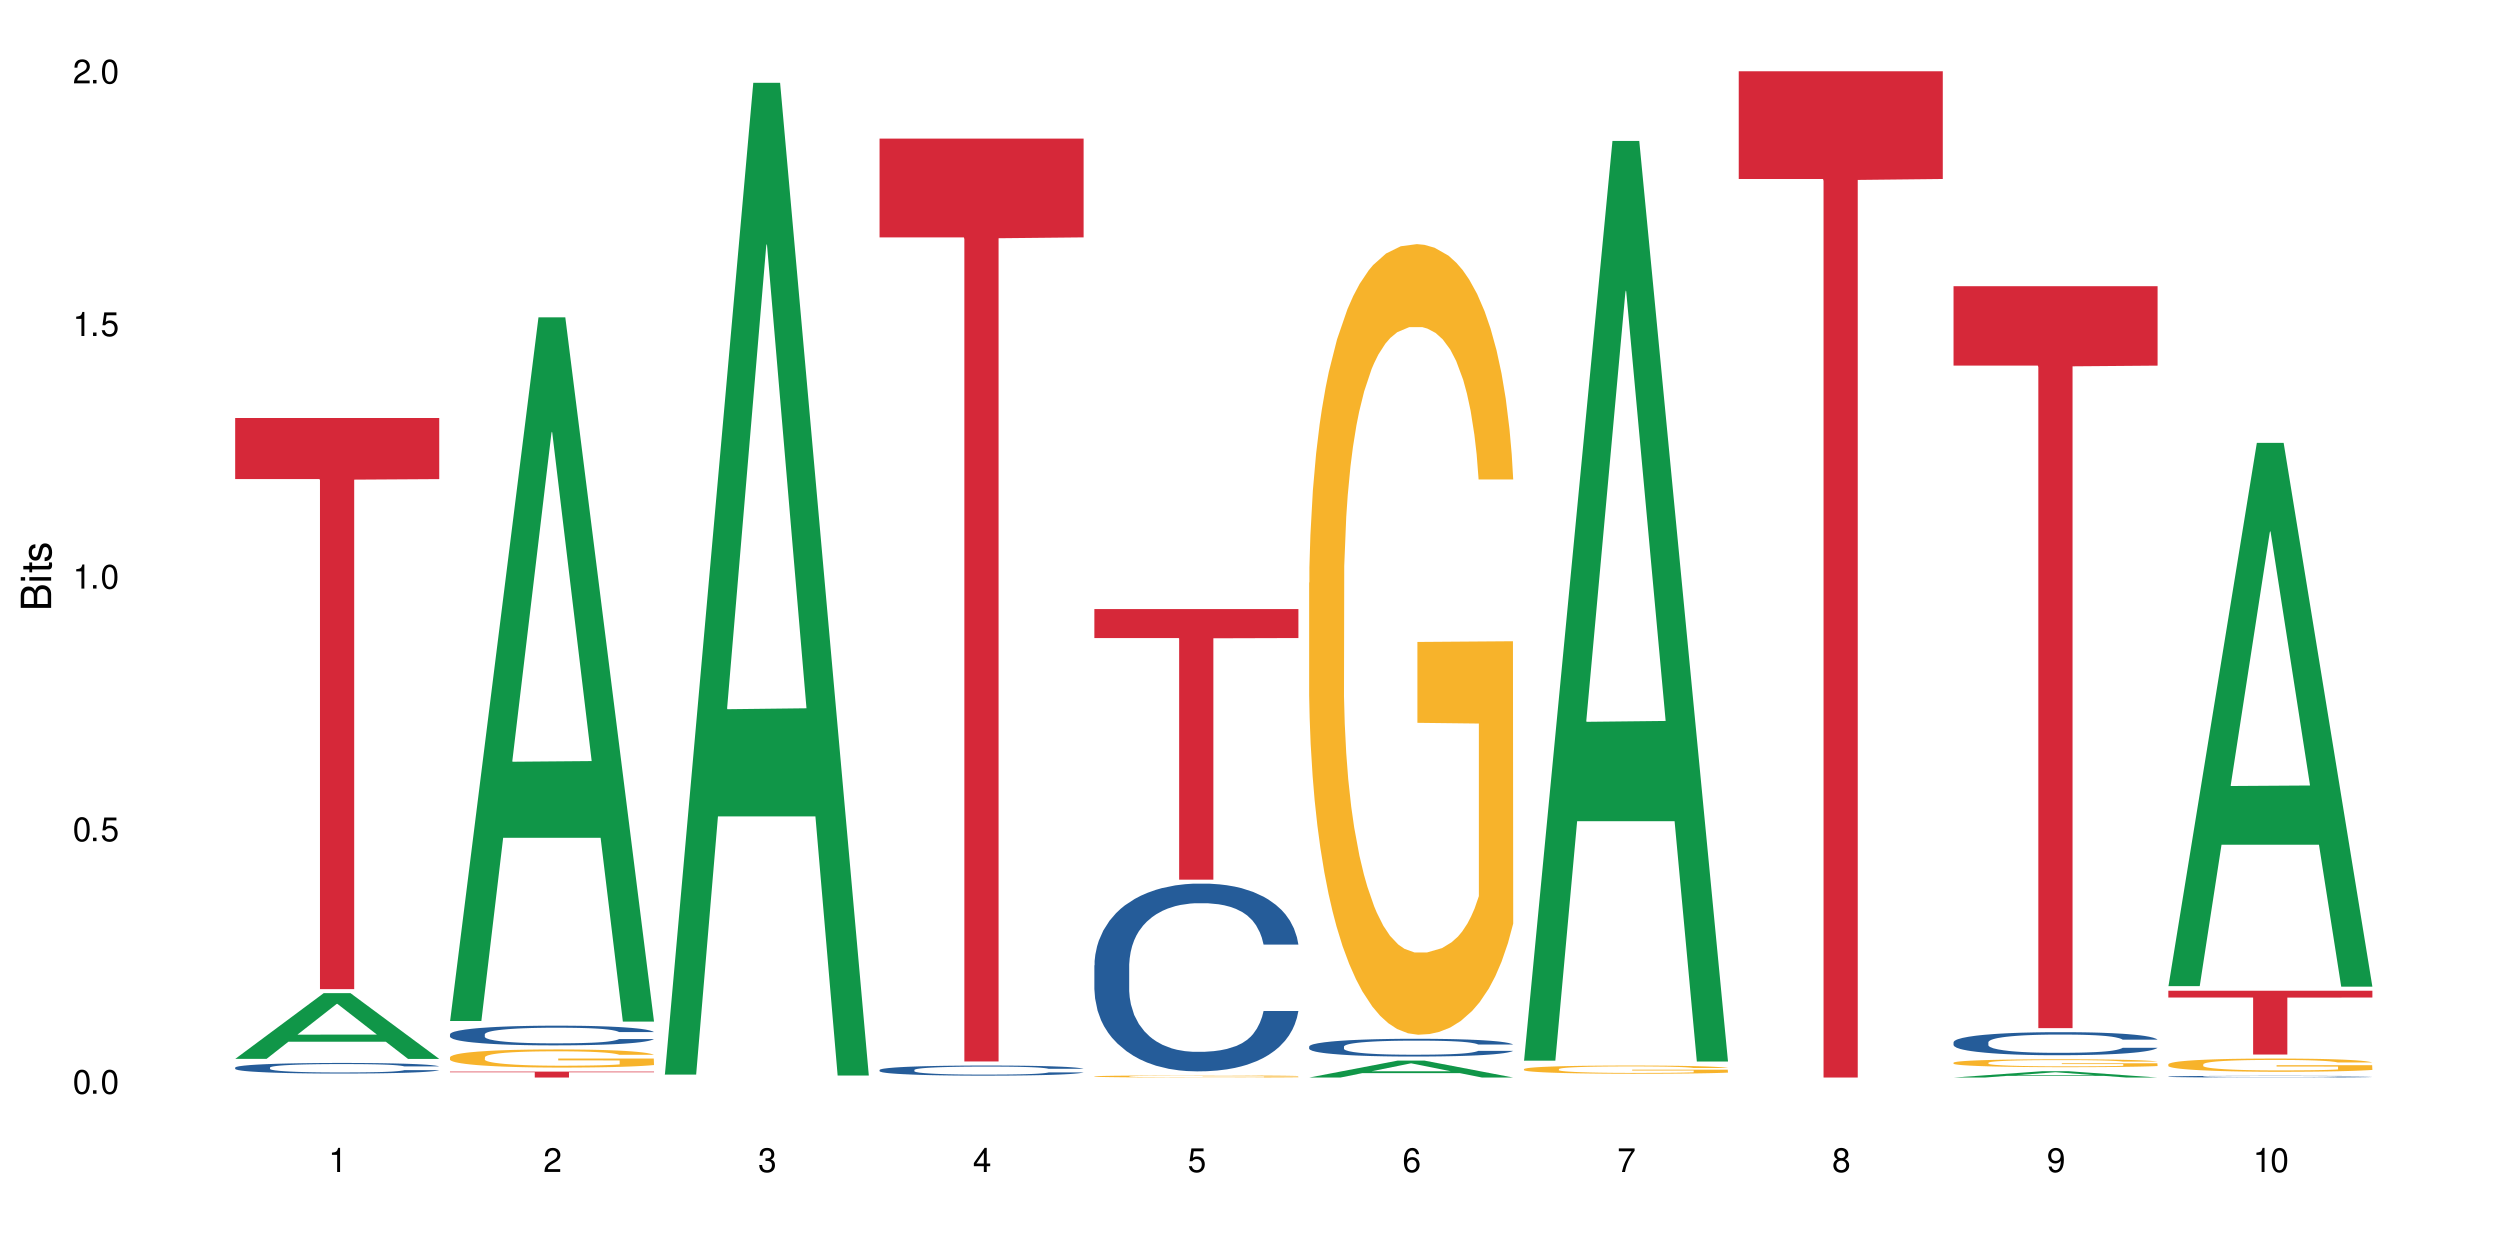<?xml version="1.0" encoding="UTF-8"?>
<svg xmlns="http://www.w3.org/2000/svg" xmlns:xlink="http://www.w3.org/1999/xlink" width="720" height="360" viewBox="0 0 720 360">
<defs>
<g>
<g id="glyph-0-0">
</g>
<g id="glyph-0-1">
<path d="M 2.641 -6.938 C 2 -6.938 1.422 -6.656 1.078 -6.172 C 0.641 -5.562 0.406 -4.641 0.406 -3.359 C 0.406 -1.016 1.188 0.219 2.641 0.219 C 4.078 0.219 4.859 -1.016 4.859 -3.297 C 4.859 -4.641 4.656 -5.547 4.203 -6.172 C 3.844 -6.656 3.281 -6.938 2.641 -6.938 Z M 2.641 -6.188 C 3.547 -6.188 4 -5.25 4 -3.375 C 4 -1.406 3.562 -0.484 2.625 -0.484 C 1.734 -0.484 1.281 -1.438 1.281 -3.344 C 1.281 -5.25 1.734 -6.188 2.641 -6.188 Z M 2.641 -6.188 "/>
</g>
<g id="glyph-0-2">
<path d="M 1.828 -1 L 0.828 -1 L 0.828 0 L 1.828 0 Z M 1.828 -1 "/>
</g>
<g id="glyph-0-3">
<path d="M 4.562 -6.797 L 1.062 -6.797 L 0.547 -3.094 L 1.328 -3.094 C 1.719 -3.562 2.047 -3.734 2.578 -3.734 C 3.484 -3.734 4.062 -3.109 4.062 -2.094 C 4.062 -1.125 3.484 -0.531 2.578 -0.531 C 1.828 -0.531 1.375 -0.906 1.188 -1.672 L 0.328 -1.672 C 0.453 -1.109 0.547 -0.844 0.75 -0.594 C 1.125 -0.078 1.828 0.219 2.594 0.219 C 3.969 0.219 4.922 -0.781 4.922 -2.219 C 4.922 -3.562 4.031 -4.484 2.719 -4.484 C 2.25 -4.484 1.859 -4.359 1.469 -4.062 L 1.734 -5.969 L 4.562 -5.969 Z M 4.562 -6.797 "/>
</g>
<g id="glyph-0-4">
<path d="M 2.484 -4.938 L 2.484 0 L 3.328 0 L 3.328 -6.938 L 2.766 -6.938 C 2.469 -5.875 2.281 -5.734 0.984 -5.562 L 0.984 -4.938 Z M 2.484 -4.938 "/>
</g>
<g id="glyph-0-5">
<path d="M 4.859 -0.828 L 1.281 -0.828 C 1.359 -1.406 1.672 -1.781 2.5 -2.281 L 3.469 -2.828 C 4.406 -3.344 4.906 -4.062 4.906 -4.906 C 4.906 -5.484 4.672 -6.031 4.266 -6.406 C 3.859 -6.766 3.375 -6.938 2.719 -6.938 C 1.859 -6.938 1.219 -6.625 0.844 -6.031 C 0.609 -5.672 0.5 -5.234 0.484 -4.531 L 1.328 -4.531 C 1.359 -5.016 1.406 -5.281 1.531 -5.516 C 1.75 -5.938 2.188 -6.203 2.703 -6.203 C 3.469 -6.203 4.031 -5.641 4.031 -4.891 C 4.031 -4.344 3.719 -3.859 3.125 -3.516 L 2.234 -3 C 0.812 -2.172 0.406 -1.531 0.328 -0.016 L 4.859 -0.016 Z M 4.859 -0.828 "/>
</g>
<g id="glyph-0-6">
<path d="M 2.125 -3.188 L 2.578 -3.188 C 3.5 -3.188 3.984 -2.766 3.984 -1.922 C 3.984 -1.062 3.469 -0.531 2.594 -0.531 C 1.656 -0.531 1.203 -1 1.156 -2.016 L 0.312 -2.016 C 0.344 -1.453 0.438 -1.094 0.609 -0.781 C 0.953 -0.109 1.625 0.219 2.547 0.219 C 3.953 0.219 4.859 -0.625 4.859 -1.938 C 4.859 -2.828 4.516 -3.297 3.703 -3.594 C 4.344 -3.844 4.656 -4.328 4.656 -5.031 C 4.656 -6.219 3.875 -6.938 2.578 -6.938 C 1.203 -6.938 0.484 -6.172 0.453 -4.703 L 1.297 -4.703 C 1.312 -5.125 1.344 -5.359 1.453 -5.578 C 1.641 -5.969 2.062 -6.203 2.594 -6.203 C 3.344 -6.203 3.797 -5.75 3.797 -5 C 3.797 -4.516 3.609 -4.219 3.25 -4.047 C 3.016 -3.953 2.703 -3.922 2.125 -3.906 Z M 2.125 -3.188 "/>
</g>
<g id="glyph-0-7">
<path d="M 3.141 -1.672 L 3.141 0 L 3.984 0 L 3.984 -1.672 L 4.984 -1.672 L 4.984 -2.438 L 3.984 -2.438 L 3.984 -6.938 L 3.359 -6.938 L 0.266 -2.578 L 0.266 -1.672 Z M 3.141 -2.438 L 1 -2.438 L 3.141 -5.5 Z M 3.141 -2.438 "/>
</g>
<g id="glyph-0-8">
<path d="M 4.781 -5.125 C 4.609 -6.266 3.891 -6.938 2.844 -6.938 C 2.094 -6.938 1.422 -6.578 1.031 -5.953 C 0.594 -5.266 0.406 -4.422 0.406 -3.172 C 0.406 -2 0.578 -1.25 0.984 -0.641 C 1.359 -0.078 1.953 0.219 2.703 0.219 C 3.984 0.219 4.922 -0.75 4.922 -2.094 C 4.922 -3.375 4.062 -4.281 2.844 -4.281 C 2.172 -4.281 1.641 -4.031 1.281 -3.516 C 1.281 -5.234 1.828 -6.188 2.797 -6.188 C 3.391 -6.188 3.797 -5.797 3.938 -5.125 Z M 2.734 -3.531 C 3.547 -3.531 4.062 -2.953 4.062 -2.031 C 4.062 -1.156 3.484 -0.531 2.703 -0.531 C 1.922 -0.531 1.328 -1.188 1.328 -2.078 C 1.328 -2.938 1.906 -3.531 2.734 -3.531 Z M 2.734 -3.531 "/>
</g>
<g id="glyph-0-9">
<path d="M 4.984 -6.797 L 0.438 -6.797 L 0.438 -5.969 L 4.109 -5.969 C 2.5 -3.656 1.828 -2.234 1.328 0 L 2.219 0 C 2.594 -2.172 3.453 -4.047 4.984 -6.094 Z M 4.984 -6.797 "/>
</g>
<g id="glyph-0-10">
<path d="M 3.75 -3.656 C 4.469 -4.094 4.688 -4.438 4.688 -5.078 C 4.688 -6.172 3.844 -6.938 2.641 -6.938 C 1.438 -6.938 0.594 -6.172 0.594 -5.094 C 0.594 -4.438 0.812 -4.094 1.516 -3.656 C 0.734 -3.266 0.359 -2.703 0.359 -1.922 C 0.359 -0.656 1.281 0.219 2.641 0.219 C 3.984 0.219 4.922 -0.656 4.922 -1.922 C 4.922 -2.703 4.531 -3.266 3.75 -3.656 Z M 2.641 -6.188 C 3.359 -6.188 3.812 -5.75 3.812 -5.062 C 3.812 -4.406 3.344 -3.984 2.641 -3.984 C 1.922 -3.984 1.453 -4.406 1.453 -5.078 C 1.453 -5.75 1.922 -6.188 2.641 -6.188 Z M 2.641 -3.266 C 3.484 -3.266 4.062 -2.719 4.062 -1.906 C 4.062 -1.078 3.484 -0.531 2.625 -0.531 C 1.797 -0.531 1.219 -1.094 1.219 -1.906 C 1.219 -2.719 1.781 -3.266 2.641 -3.266 Z M 2.641 -3.266 "/>
</g>
<g id="glyph-0-11">
<path d="M 0.516 -1.578 C 0.672 -0.453 1.406 0.219 2.438 0.219 C 3.188 0.219 3.859 -0.141 4.266 -0.766 C 4.688 -1.453 4.891 -2.297 4.891 -3.547 C 4.891 -4.719 4.703 -5.453 4.312 -6.078 C 3.938 -6.641 3.344 -6.938 2.594 -6.938 C 1.297 -6.938 0.359 -5.969 0.359 -4.625 C 0.359 -3.344 1.234 -2.453 2.453 -2.453 C 3.094 -2.453 3.578 -2.672 4.016 -3.203 C 4 -1.484 3.469 -0.531 2.5 -0.531 C 1.906 -0.531 1.484 -0.906 1.359 -1.578 Z M 2.578 -6.203 C 3.375 -6.203 3.969 -5.531 3.969 -4.641 C 3.969 -3.797 3.391 -3.188 2.547 -3.188 C 1.734 -3.188 1.234 -3.766 1.234 -4.688 C 1.234 -5.562 1.797 -6.203 2.578 -6.203 Z M 2.578 -6.203 "/>
</g>
<g id="glyph-1-0">
</g>
<g id="glyph-1-1">
<path d="M 0 -0.953 L 0 -4.891 C 0 -5.719 -0.234 -6.344 -0.734 -6.797 C -1.188 -7.234 -1.812 -7.469 -2.5 -7.469 C -3.547 -7.469 -4.188 -7 -4.625 -5.875 C -4.984 -6.688 -5.625 -7.094 -6.531 -7.094 C -7.172 -7.094 -7.734 -6.859 -8.141 -6.391 C -8.562 -5.922 -8.75 -5.344 -8.75 -4.5 L -8.75 -0.953 Z M -4.984 -2.062 L -7.766 -2.062 L -7.766 -4.219 C -7.766 -4.844 -7.688 -5.203 -7.453 -5.5 C -7.219 -5.812 -6.859 -5.969 -6.375 -5.969 C -5.891 -5.969 -5.531 -5.812 -5.297 -5.5 C -5.062 -5.203 -4.984 -4.844 -4.984 -4.219 Z M -0.984 -2.062 L -4 -2.062 L -4 -4.781 C -4 -5.766 -3.438 -6.359 -2.484 -6.359 C -1.547 -6.359 -0.984 -5.766 -0.984 -4.781 Z M -0.984 -2.062 "/>
</g>
<g id="glyph-1-2">
<path d="M -6.281 -1.797 L -6.281 -0.797 L 0 -0.797 L 0 -1.797 Z M -8.75 -1.797 L -8.75 -0.797 L -7.484 -0.797 L -7.484 -1.797 Z M -8.75 -1.797 "/>
</g>
<g id="glyph-1-3">
<path d="M -6.281 -3.047 L -6.281 -2.016 L -8.016 -2.016 L -8.016 -1.016 L -6.281 -1.016 L -6.281 -0.172 L -5.469 -0.172 L -5.469 -1.016 L -0.719 -1.016 C -0.078 -1.016 0.281 -1.453 0.281 -2.234 C 0.281 -2.5 0.25 -2.719 0.188 -3.047 L -0.641 -3.047 C -0.609 -2.906 -0.594 -2.766 -0.594 -2.562 C -0.594 -2.141 -0.719 -2.016 -1.156 -2.016 L -5.469 -2.016 L -5.469 -3.047 Z M -6.281 -3.047 "/>
</g>
<g id="glyph-1-4">
<path d="M -4.531 -5.25 C -5.766 -5.25 -6.469 -4.422 -6.469 -2.969 C -6.469 -1.516 -5.719 -0.562 -4.547 -0.562 C -3.562 -0.562 -3.094 -1.062 -2.734 -2.562 L -2.516 -3.484 C -2.344 -4.188 -2.094 -4.469 -1.641 -4.469 C -1.047 -4.469 -0.641 -3.875 -0.641 -3 C -0.641 -2.453 -0.797 -2 -1.062 -1.75 C -1.25 -1.594 -1.422 -1.531 -1.875 -1.469 L -1.875 -0.406 C -0.422 -0.453 0.281 -1.266 0.281 -2.922 C 0.281 -4.5 -0.5 -5.516 -1.719 -5.516 C -2.656 -5.516 -3.172 -4.984 -3.469 -3.734 L -3.703 -2.766 C -3.891 -1.953 -4.156 -1.609 -4.594 -1.609 C -5.188 -1.609 -5.547 -2.125 -5.547 -2.938 C -5.547 -3.75 -5.203 -4.172 -4.531 -4.203 Z M -4.531 -5.25 "/>
</g>
</g>
</defs>
<rect x="-72" y="-36" width="864" height="432" fill="rgb(100%, 100%, 100%)" fill-opacity="1"/>
<path fill-rule="nonzero" fill="rgb(6.275%, 58.824%, 28.235%)" fill-opacity="1" d="M 67.73 304.953 L 67.793 304.934 L 93.223 286.027 L 100.945 286.027 L 126.5 304.969 L 117.52 304.969 L 111.117 300.023 L 83.051 300.023 L 76.773 304.953 L 67.73 304.953 L 85.75 297.98 L 108.543 297.961 L 97.176 289.121 L 97.051 289.102 L 96.926 289.156 L 85.688 297.961 L 85.75 297.98 Z M 67.73 304.953 "/>
<path fill-rule="nonzero" fill="rgb(14.51%, 36.078%, 60%)" fill-opacity="1" d="M 67.73 307.461 L 67.801 307.457 L 67.801 307.391 L 68.02 307.285 L 68.52 307.152 L 69.02 307.059 L 70.312 306.895 L 72.102 306.734 L 73.965 306.613 L 75.328 306.543 L 76.547 306.484 L 79.34 306.383 L 81.133 306.328 L 83.066 306.281 L 85.434 306.234 L 87.152 306.207 L 91.023 306.16 L 93.891 306.141 L 96.113 306.133 L 100.914 306.133 L 103.781 306.145 L 105.859 306.16 L 108.152 306.18 L 110.086 306.207 L 113.457 306.27 L 116.465 306.348 L 117.828 306.391 L 119.977 306.477 L 121.625 306.562 L 122.773 306.633 L 124.062 306.734 L 125.207 306.863 L 126.07 307.004 L 126.5 307.125 L 116.465 307.125 L 115.965 307.012 L 115.391 306.926 L 114.316 306.812 L 113.238 306.73 L 111.734 306.648 L 110.375 306.598 L 108.512 306.543 L 106.863 306.512 L 105.141 306.484 L 103.492 306.469 L 100.34 306.453 L 96.684 306.453 L 95.324 306.457 L 92.527 306.48 L 91.023 306.5 L 88.871 306.539 L 87.367 306.574 L 85.578 306.629 L 84.359 306.676 L 82.852 306.75 L 81.777 306.812 L 80.559 306.906 L 79.844 306.977 L 79.199 307.055 L 78.625 307.145 L 78.195 307.242 L 77.906 307.348 L 77.766 307.445 L 77.766 307.879 L 77.906 307.98 L 78.266 308.098 L 79.199 308.266 L 80.559 308.414 L 82.137 308.531 L 83.641 308.613 L 84.5 308.652 L 85.648 308.699 L 87.441 308.754 L 90.02 308.809 L 91.523 308.832 L 93.816 308.855 L 96.184 308.867 L 99.336 308.867 L 102.133 308.855 L 103.996 308.84 L 105.93 308.816 L 108.582 308.77 L 110.23 308.727 L 111.664 308.672 L 112.738 308.621 L 113.457 308.574 L 114.531 308.488 L 115.391 308.395 L 116.035 308.297 L 116.465 308.203 L 126.5 308.203 L 126.07 308.312 L 125.422 308.422 L 124.777 308.504 L 123.777 308.602 L 122.629 308.688 L 120.98 308.785 L 119.617 308.848 L 117.828 308.918 L 116.18 308.973 L 114.387 309.02 L 111.734 309.074 L 110.016 309.102 L 108.152 309.129 L 105.93 309.148 L 103.137 309.168 L 100.125 309.18 L 97.328 309.184 L 94.32 309.18 L 92.098 309.168 L 89.16 309.141 L 85.504 309.09 L 82.852 309.039 L 80.773 308.984 L 78.984 308.93 L 76.977 308.855 L 74.395 308.73 L 72.82 308.637 L 71.746 308.559 L 70.527 308.449 L 69.664 308.352 L 68.664 308.195 L 67.945 308 L 67.73 307.844 Z M 67.73 307.461 "/>
<path fill-rule="nonzero" fill="rgb(83.922%, 15.686%, 22.353%)" fill-opacity="1" d="M 67.73 120.375 L 126.5 120.375 L 126.5 137.98 L 102.008 138.137 L 102.008 284.863 L 92.152 284.863 L 92.152 138.289 L 92.008 137.98 L 67.73 137.98 Z M 67.73 120.375 "/>
<path fill-rule="nonzero" fill="rgb(6.275%, 58.824%, 28.235%)" fill-opacity="1" d="M 129.594 294.043 L 129.656 293.852 L 155.082 91.387 L 162.805 91.387 L 188.359 294.23 L 179.383 294.23 L 172.977 241.281 L 144.91 241.281 L 138.633 294.043 L 129.594 294.043 L 147.613 219.379 L 170.402 219.188 L 159.039 124.527 L 158.914 124.336 L 158.789 124.91 L 147.547 219.188 L 147.613 219.379 Z M 129.594 294.043 "/>
<path fill-rule="nonzero" fill="rgb(14.51%, 36.078%, 60%)" fill-opacity="1" d="M 129.594 297.863 L 129.664 297.859 L 129.664 297.734 L 129.879 297.539 L 130.379 297.289 L 130.883 297.117 L 132.172 296.812 L 133.965 296.516 L 135.828 296.289 L 137.188 296.152 L 138.406 296.051 L 141.203 295.859 L 142.992 295.758 L 144.93 295.672 L 147.293 295.582 L 149.016 295.531 L 152.883 295.449 L 155.75 295.41 L 157.973 295.395 L 162.773 295.395 L 165.641 295.418 L 167.719 295.441 L 170.012 295.484 L 171.949 295.531 L 175.316 295.645 L 178.324 295.789 L 179.688 295.875 L 181.836 296.035 L 183.484 296.191 L 184.633 296.324 L 185.922 296.516 L 187.07 296.75 L 187.93 297.016 L 188.359 297.238 L 178.324 297.238 L 177.824 297.031 L 177.25 296.867 L 176.176 296.656 L 175.102 296.508 L 173.598 296.355 L 172.234 296.258 L 170.371 296.16 L 168.723 296.098 L 167.004 296.051 L 165.355 296.02 L 162.199 295.988 L 158.547 295.988 L 157.184 295.996 L 154.391 296.039 L 152.883 296.074 L 150.734 296.148 L 149.23 296.215 L 147.438 296.32 L 146.219 296.406 L 144.715 296.543 L 143.641 296.66 L 142.422 296.832 L 141.703 296.961 L 141.059 297.109 L 140.484 297.277 L 140.055 297.461 L 139.77 297.652 L 139.625 297.84 L 139.625 298.641 L 139.77 298.828 L 140.129 299.047 L 141.059 299.363 L 142.422 299.637 L 143.996 299.855 L 145.504 300.012 L 146.363 300.086 L 147.508 300.168 L 149.301 300.27 L 151.879 300.375 L 153.387 300.414 L 155.68 300.457 L 158.043 300.477 L 161.199 300.477 L 163.992 300.457 L 165.855 300.43 L 167.789 300.391 L 170.441 300.301 L 172.09 300.219 L 173.523 300.121 L 174.598 300.023 L 175.316 299.938 L 176.391 299.777 L 177.25 299.602 L 177.895 299.422 L 178.324 299.242 L 188.359 299.242 L 187.93 299.453 L 187.285 299.652 L 186.641 299.805 L 185.637 299.984 L 184.488 300.145 L 182.84 300.328 L 181.48 300.445 L 179.688 300.578 L 178.039 300.676 L 176.246 300.762 L 173.598 300.867 L 171.875 300.918 L 170.012 300.965 L 167.789 301.008 L 164.996 301.043 L 161.984 301.062 L 159.191 301.07 L 156.18 301.059 L 153.957 301.039 L 151.02 300.992 L 147.367 300.898 L 144.715 300.801 L 142.637 300.699 L 140.844 300.598 L 138.836 300.457 L 136.258 300.23 L 134.68 300.055 L 133.605 299.906 L 132.387 299.707 L 131.527 299.523 L 130.523 299.234 L 129.809 298.867 L 129.594 298.582 Z M 129.594 297.863 "/>
<path fill-rule="nonzero" fill="rgb(96.863%, 70.196%, 16.863%)" fill-opacity="1" d="M 129.594 304.473 L 129.664 304.469 L 129.664 304.375 L 129.949 304.16 L 130.668 303.863 L 131.598 303.617 L 132.602 303.43 L 133.246 303.328 L 134.32 303.184 L 135.254 303.078 L 137.617 302.863 L 140.629 302.664 L 142.277 302.578 L 144.141 302.496 L 146.793 302.406 L 148.012 302.371 L 151.738 302.297 L 155.965 302.246 L 160.625 302.234 L 162.773 302.238 L 165.711 302.258 L 169.727 302.309 L 172.02 302.359 L 173.812 302.406 L 175.676 302.469 L 177.969 302.562 L 180.117 302.676 L 181.836 302.793 L 183.559 302.938 L 184.992 303.09 L 186.211 303.254 L 187.285 303.457 L 187.93 303.625 L 188.359 303.789 L 178.398 303.789 L 177.824 303.625 L 177.18 303.496 L 176.105 303.336 L 175.031 303.223 L 173.953 303.133 L 171.949 303.008 L 170.227 302.93 L 168.078 302.863 L 166 302.82 L 163.633 302.793 L 162.199 302.781 L 158.402 302.781 L 154.961 302.816 L 152.957 302.855 L 151.523 302.895 L 149.516 302.965 L 148.297 303.023 L 147.582 303.059 L 145.43 303.207 L 143.996 303.34 L 143.207 303.434 L 142.207 303.574 L 141.488 303.703 L 140.699 303.895 L 140.27 304.039 L 139.695 304.363 L 139.625 305.223 L 139.84 305.406 L 140.27 305.602 L 140.844 305.773 L 141.703 305.957 L 142.562 306.094 L 144.07 306.281 L 145.359 306.406 L 146.363 306.484 L 148.297 306.613 L 149.086 306.656 L 150.949 306.742 L 152.883 306.812 L 155.25 306.867 L 157.039 306.898 L 159.906 306.922 L 163.562 306.922 L 167.863 306.891 L 170.586 306.855 L 172.449 306.816 L 173.668 306.781 L 175.172 306.73 L 176.246 306.684 L 177.25 306.629 L 178.469 306.547 L 178.469 305.406 L 160.766 305.402 L 160.766 304.867 L 188.289 304.859 L 188.359 306.73 L 186.855 306.859 L 184.992 306.984 L 183.199 307.078 L 181.336 307.16 L 178.684 307.25 L 176.535 307.309 L 173.238 307.375 L 170.227 307.418 L 167.074 307.445 L 164.277 307.461 L 160.984 307.465 L 158.043 307.457 L 154.891 307.426 L 152.383 307.391 L 150.09 307.34 L 147.797 307.277 L 144.93 307.18 L 143.066 307.098 L 141.129 306.996 L 139.195 306.879 L 137.477 306.75 L 136.328 306.648 L 135.184 306.535 L 133.965 306.391 L 132.816 306.227 L 131.957 306.078 L 131.168 305.914 L 130.594 305.754 L 130.023 305.539 L 129.734 305.367 L 129.594 305.219 Z M 129.594 304.473 "/>
<path fill-rule="nonzero" fill="rgb(83.922%, 15.686%, 22.353%)" fill-opacity="1" d="M 129.594 308.629 L 188.359 308.629 L 188.359 308.812 L 163.867 308.812 L 163.867 310.332 L 154.012 310.332 L 154.012 308.816 L 153.871 308.812 L 129.594 308.812 Z M 129.594 308.629 "/>
<path fill-rule="nonzero" fill="rgb(6.275%, 58.824%, 28.235%)" fill-opacity="1" d="M 191.453 309.488 L 191.516 309.219 L 216.945 23.855 L 224.668 23.855 L 250.219 309.754 L 241.242 309.754 L 234.84 235.125 L 206.773 235.125 L 200.492 309.488 L 191.453 309.488 L 209.473 204.254 L 232.266 203.984 L 220.898 70.566 L 220.773 70.297 L 220.648 71.102 L 209.41 203.984 L 209.473 204.254 Z M 191.453 309.488 "/>
<path fill-rule="nonzero" fill="rgb(14.51%, 36.078%, 60%)" fill-opacity="1" d="M 253.312 308.145 L 253.387 308.141 L 253.387 308.074 L 253.602 307.977 L 254.102 307.848 L 254.605 307.758 L 255.895 307.602 L 257.684 307.449 L 259.547 307.332 L 260.91 307.262 L 262.129 307.211 L 264.922 307.113 L 266.715 307.062 L 268.652 307.016 L 271.016 306.969 L 272.734 306.945 L 276.605 306.902 L 279.473 306.883 L 281.695 306.875 L 286.496 306.875 L 289.363 306.887 L 291.441 306.898 L 293.734 306.922 L 295.668 306.945 L 299.039 307.004 L 302.047 307.078 L 303.41 307.121 L 305.559 307.203 L 307.207 307.281 L 308.355 307.352 L 309.645 307.449 L 310.793 307.57 L 311.652 307.707 L 312.082 307.82 L 302.047 307.82 L 301.547 307.715 L 300.973 307.633 L 299.898 307.523 L 298.824 307.445 L 297.316 307.367 L 295.957 307.316 L 294.094 307.266 L 292.445 307.234 L 290.723 307.211 L 289.074 307.195 L 285.922 307.18 L 282.266 307.18 L 280.906 307.184 L 278.109 307.203 L 276.605 307.223 L 274.457 307.262 L 272.949 307.297 L 271.16 307.348 L 269.941 307.395 L 268.434 307.465 L 267.359 307.523 L 266.141 307.613 L 265.426 307.68 L 264.781 307.754 L 264.207 307.84 L 263.777 307.934 L 263.492 308.035 L 263.348 308.129 L 263.348 308.543 L 263.492 308.637 L 263.848 308.75 L 264.781 308.914 L 266.141 309.055 L 267.719 309.164 L 269.223 309.246 L 270.082 309.281 L 271.23 309.324 L 273.023 309.379 L 275.602 309.434 L 277.105 309.453 L 279.402 309.473 L 281.766 309.484 L 284.918 309.484 L 287.715 309.473 L 289.578 309.461 L 291.512 309.441 L 294.164 309.395 L 295.812 309.352 L 297.246 309.301 L 298.32 309.25 L 299.039 309.207 L 300.113 309.125 L 300.973 309.035 L 301.617 308.941 L 302.047 308.852 L 312.082 308.852 L 311.652 308.957 L 311.008 309.062 L 310.363 309.141 L 309.359 309.23 L 308.211 309.316 L 306.562 309.406 L 305.203 309.469 L 303.41 309.535 L 301.762 309.586 L 299.969 309.633 L 297.316 309.684 L 295.598 309.711 L 293.734 309.734 L 291.512 309.758 L 288.719 309.777 L 285.707 309.785 L 282.914 309.789 L 279.902 309.785 L 277.68 309.773 L 274.742 309.75 L 271.086 309.699 L 268.434 309.648 L 266.355 309.598 L 264.566 309.547 L 262.559 309.473 L 259.98 309.355 L 258.402 309.266 L 257.328 309.191 L 256.109 309.09 L 255.25 308.996 L 254.246 308.848 L 253.527 308.656 L 253.312 308.512 Z M 253.312 308.145 "/>
<path fill-rule="nonzero" fill="rgb(83.922%, 15.686%, 22.353%)" fill-opacity="1" d="M 253.312 39.91 L 312.082 39.91 L 312.082 68.363 L 287.59 68.613 L 287.59 305.711 L 277.734 305.711 L 277.734 68.863 L 277.594 68.363 L 253.312 68.363 Z M 253.312 39.91 "/>
<path fill-rule="nonzero" fill="rgb(14.51%, 36.078%, 60%)" fill-opacity="1" d="M 315.176 278.02 L 315.246 277.973 L 315.246 276.785 L 315.461 274.906 L 315.961 272.535 L 316.465 270.906 L 317.754 267.988 L 319.547 265.172 L 321.41 263 L 322.77 261.715 L 323.988 260.727 L 326.785 258.898 L 328.578 257.957 L 330.512 257.117 L 332.875 256.277 L 334.598 255.785 L 338.465 254.992 L 341.332 254.648 L 343.555 254.5 L 348.355 254.5 L 351.223 254.699 L 353.301 254.945 L 355.594 255.34 L 357.531 255.785 L 360.898 256.871 L 363.91 258.254 L 365.27 259.047 L 367.422 260.578 L 369.07 262.059 L 370.215 263.344 L 371.504 265.172 L 372.652 267.398 L 373.512 269.918 L 373.941 272.043 L 363.91 272.043 L 363.406 270.066 L 362.832 268.535 L 361.758 266.508 L 360.684 265.074 L 359.18 263.641 L 357.816 262.703 L 355.953 261.766 L 354.305 261.172 L 352.586 260.727 L 350.938 260.43 L 347.785 260.133 L 344.129 260.133 L 342.766 260.23 L 339.973 260.629 L 338.465 260.973 L 336.316 261.664 L 334.812 262.309 L 333.02 263.297 L 331.801 264.137 L 330.297 265.422 L 329.223 266.559 L 328.004 268.188 L 327.285 269.422 L 326.641 270.809 L 326.066 272.438 L 325.637 274.168 L 325.352 275.996 L 325.207 277.773 L 325.207 285.434 L 325.352 287.211 L 325.711 289.289 L 326.641 292.301 L 328.004 294.922 L 329.578 296.996 L 331.086 298.48 L 331.945 299.172 L 333.09 299.961 L 334.883 300.949 L 337.465 301.938 L 338.969 302.332 L 341.262 302.73 L 343.625 302.926 L 346.781 302.926 L 349.574 302.73 L 351.438 302.48 L 353.375 302.086 L 356.023 301.246 L 357.672 300.457 L 359.105 299.516 L 360.184 298.578 L 360.898 297.789 L 361.973 296.254 L 362.832 294.574 L 363.48 292.848 L 363.91 291.164 L 373.941 291.164 L 373.512 293.141 L 372.867 295.07 L 372.223 296.504 L 371.219 298.23 L 370.07 299.766 L 368.422 301.492 L 367.062 302.629 L 365.27 303.867 L 363.621 304.805 L 361.832 305.645 L 359.18 306.633 L 357.457 307.125 L 355.594 307.57 L 353.375 307.969 L 350.578 308.312 L 347.57 308.512 L 344.773 308.559 L 341.762 308.461 L 339.543 308.262 L 336.602 307.82 L 332.949 306.93 L 330.297 305.988 L 328.219 305.051 L 326.426 304.062 L 324.418 302.73 L 321.84 300.555 L 320.262 298.875 L 319.188 297.492 L 317.969 295.562 L 317.109 293.836 L 316.105 291.066 L 315.391 287.559 L 315.176 284.84 Z M 315.176 278.02 "/>
<path fill-rule="nonzero" fill="rgb(96.863%, 70.196%, 16.863%)" fill-opacity="1" d="M 315.176 309.984 L 315.246 309.984 L 315.246 309.973 L 315.531 309.949 L 316.25 309.914 L 317.18 309.887 L 318.184 309.863 L 318.828 309.852 L 319.906 309.836 L 320.836 309.82 L 323.203 309.797 L 326.211 309.773 L 327.859 309.766 L 329.723 309.754 L 332.375 309.742 L 333.594 309.738 L 337.32 309.73 L 341.547 309.727 L 346.207 309.723 L 348.355 309.723 L 351.297 309.727 L 355.309 309.734 L 357.602 309.738 L 359.395 309.742 L 361.258 309.75 L 363.551 309.762 L 365.699 309.777 L 367.422 309.789 L 369.141 309.805 L 370.574 309.824 L 371.793 309.844 L 372.867 309.867 L 373.512 309.887 L 373.941 309.906 L 363.98 309.906 L 363.406 309.887 L 362.762 309.871 L 361.688 309.852 L 360.613 309.84 L 359.535 309.828 L 357.531 309.812 L 355.809 309.805 L 353.66 309.797 L 351.582 309.793 L 349.215 309.789 L 343.984 309.789 L 340.547 309.793 L 338.539 309.797 L 337.105 309.801 L 335.098 309.809 L 333.879 309.816 L 333.164 309.82 L 331.012 309.836 L 329.578 309.852 L 328.793 309.863 L 327.789 309.879 L 327.07 309.895 L 326.281 309.918 L 325.852 309.934 L 325.281 309.973 L 325.207 310.07 L 325.422 310.094 L 325.852 310.117 L 326.426 310.137 L 327.285 310.156 L 328.145 310.172 L 329.652 310.195 L 330.941 310.211 L 331.945 310.219 L 333.879 310.234 L 334.668 310.238 L 336.531 310.25 L 338.465 310.258 L 340.832 310.262 L 342.625 310.266 L 345.488 310.27 L 349.145 310.27 L 353.445 310.266 L 356.168 310.262 L 358.031 310.258 L 359.25 310.254 L 360.754 310.246 L 361.832 310.242 L 362.832 310.234 L 364.051 310.227 L 364.051 310.094 L 346.352 310.094 L 346.352 310.031 L 373.871 310.031 L 373.941 310.246 L 372.438 310.262 L 370.574 310.277 L 368.781 310.289 L 366.918 310.297 L 364.266 310.309 L 362.117 310.312 L 358.82 310.32 L 355.809 310.328 L 352.656 310.332 L 343.625 310.332 L 340.473 310.328 L 337.965 310.324 L 335.672 310.316 L 333.379 310.312 L 330.512 310.301 L 328.648 310.289 L 326.715 310.277 L 324.777 310.266 L 323.059 310.25 L 321.91 310.238 L 320.766 310.223 L 319.547 310.207 L 318.398 310.188 L 317.539 310.172 L 316.75 310.152 L 316.18 310.133 L 315.605 310.109 L 315.316 310.09 L 315.176 310.07 Z M 315.176 309.984 "/>
<path fill-rule="nonzero" fill="rgb(83.922%, 15.686%, 22.353%)" fill-opacity="1" d="M 315.176 175.414 L 373.941 175.414 L 373.941 183.754 L 349.449 183.828 L 349.449 253.336 L 339.594 253.336 L 339.594 183.902 L 339.453 183.754 L 315.176 183.754 Z M 315.176 175.414 "/>
<path fill-rule="nonzero" fill="rgb(6.275%, 58.824%, 28.235%)" fill-opacity="1" d="M 377.035 310.328 L 377.098 310.324 L 402.527 305.453 L 410.25 305.453 L 435.805 310.332 L 426.824 310.332 L 420.422 309.059 L 392.355 309.059 L 386.078 310.328 L 377.035 310.328 L 395.055 308.531 L 417.848 308.527 L 406.48 306.25 L 406.355 306.246 L 406.23 306.262 L 394.992 308.527 L 395.055 308.531 Z M 377.035 310.328 "/>
<path fill-rule="nonzero" fill="rgb(14.51%, 36.078%, 60%)" fill-opacity="1" d="M 377.035 301.398 L 377.105 301.395 L 377.105 301.281 L 377.32 301.105 L 377.824 300.879 L 378.324 300.723 L 379.617 300.449 L 381.406 300.184 L 383.27 299.977 L 384.633 299.855 L 385.852 299.762 L 388.645 299.586 L 390.438 299.5 L 392.371 299.418 L 394.738 299.34 L 396.457 299.293 L 400.328 299.219 L 403.195 299.184 L 405.414 299.172 L 410.219 299.172 L 413.086 299.191 L 415.164 299.215 L 417.457 299.25 L 419.391 299.293 L 422.758 299.395 L 425.77 299.527 L 427.133 299.602 L 429.281 299.746 L 430.93 299.887 L 432.078 300.008 L 433.367 300.184 L 434.512 300.391 L 435.375 300.633 L 435.805 300.832 L 425.77 300.832 L 425.27 300.645 L 424.695 300.5 L 423.621 300.309 L 422.543 300.172 L 421.039 300.035 L 419.68 299.949 L 417.816 299.859 L 416.168 299.801 L 414.445 299.762 L 412.797 299.73 L 409.645 299.703 L 405.988 299.703 L 404.629 299.715 L 401.832 299.75 L 400.328 299.785 L 398.176 299.848 L 396.672 299.91 L 394.879 300.004 L 393.664 300.082 L 392.156 300.203 L 391.082 300.312 L 389.863 300.469 L 389.148 300.586 L 388.504 300.715 L 387.93 300.871 L 387.5 301.035 L 387.211 301.207 L 387.07 301.375 L 387.07 302.102 L 387.211 302.27 L 387.57 302.465 L 388.504 302.75 L 389.863 303 L 391.441 303.195 L 392.945 303.336 L 393.805 303.402 L 394.953 303.477 L 396.742 303.57 L 399.324 303.664 L 400.828 303.699 L 403.121 303.738 L 405.488 303.758 L 408.641 303.758 L 411.438 303.738 L 413.301 303.715 L 415.234 303.676 L 417.887 303.598 L 419.535 303.523 L 420.969 303.434 L 422.043 303.344 L 422.758 303.27 L 423.836 303.125 L 424.695 302.965 L 425.34 302.801 L 425.77 302.645 L 435.805 302.645 L 435.375 302.832 L 434.727 303.012 L 434.082 303.148 L 433.078 303.312 L 431.934 303.457 L 430.285 303.621 L 428.922 303.73 L 427.133 303.848 L 425.484 303.934 L 423.691 304.016 L 421.039 304.109 L 419.32 304.156 L 417.457 304.195 L 415.234 304.234 L 412.438 304.266 L 409.43 304.285 L 406.633 304.289 L 403.625 304.281 L 401.402 304.262 L 398.465 304.219 L 394.809 304.137 L 392.156 304.047 L 390.078 303.957 L 388.289 303.863 L 386.281 303.738 L 383.699 303.531 L 382.125 303.375 L 381.047 303.242 L 379.832 303.059 L 378.969 302.895 L 377.969 302.633 L 377.25 302.301 L 377.035 302.043 Z M 377.035 301.398 "/>
<path fill-rule="nonzero" fill="rgb(96.863%, 70.196%, 16.863%)" fill-opacity="1" d="M 377.035 167.832 L 377.105 167.625 L 377.105 163.465 L 377.395 154.105 L 378.109 141.215 L 379.043 130.609 L 380.047 122.289 L 380.691 117.922 L 381.766 111.684 L 382.695 107.109 L 385.062 97.754 L 388.07 89.02 L 389.719 85.277 L 391.582 81.742 L 394.234 77.789 L 395.453 76.336 L 399.18 73.008 L 403.41 70.926 L 408.066 70.305 L 410.219 70.512 L 413.156 71.344 L 417.168 73.629 L 419.461 75.711 L 421.254 77.789 L 423.117 80.492 L 425.41 84.652 L 427.562 89.645 L 429.281 94.633 L 431 100.871 L 432.434 107.527 L 433.652 114.805 L 434.727 123.539 L 435.375 130.816 L 435.805 138.094 L 425.84 138.094 L 425.27 130.816 L 424.621 125.203 L 423.547 118.34 L 422.473 113.348 L 421.398 109.398 L 419.391 103.992 L 417.672 100.664 L 415.52 97.754 L 413.441 95.883 L 411.078 94.633 L 409.645 94.219 L 405.848 94.219 L 402.406 95.672 L 400.398 97.336 L 398.965 99 L 396.961 102.121 L 395.742 104.613 L 395.023 106.277 L 392.875 112.727 L 391.441 118.547 L 390.652 122.5 L 389.648 128.738 L 388.934 134.352 L 388.145 142.668 L 387.715 148.906 L 387.141 163.047 L 387.07 200.48 L 387.285 208.383 L 387.715 216.906 L 388.289 224.395 L 389.148 232.297 L 390.008 238.324 L 391.512 246.438 L 392.801 251.844 L 393.805 255.379 L 395.742 260.992 L 396.527 262.863 L 398.391 266.605 L 400.328 269.52 L 402.691 272.012 L 404.484 273.262 L 407.352 274.301 L 411.008 274.301 L 415.305 273.055 L 418.031 271.391 L 419.895 269.727 L 421.109 268.27 L 422.617 265.984 L 423.691 263.902 L 424.695 261.617 L 425.914 258.082 L 425.914 208.383 L 408.211 208.172 L 408.211 184.883 L 435.73 184.676 L 435.805 265.984 L 434.297 271.598 L 432.434 277.004 L 430.645 281.164 L 428.781 284.699 L 426.129 288.648 L 423.977 291.145 L 420.68 294.055 L 417.672 295.926 L 414.52 297.176 L 411.723 297.801 L 408.426 298.008 L 405.488 297.59 L 402.336 296.344 L 399.824 294.68 L 397.531 292.602 L 395.238 289.898 L 392.371 285.531 L 390.508 281.996 L 388.574 277.629 L 386.641 272.43 L 384.918 266.816 L 383.773 262.449 L 382.625 257.457 L 381.406 251.219 L 380.262 244.148 L 379.398 237.703 L 378.613 230.422 L 378.039 223.562 L 377.465 214.203 L 377.18 206.719 L 377.035 200.27 Z M 377.035 167.832 "/>
<path fill-rule="nonzero" fill="rgb(6.275%, 58.824%, 28.235%)" fill-opacity="1" d="M 438.895 305.465 L 438.957 305.215 L 464.387 40.598 L 472.109 40.598 L 497.664 305.715 L 488.688 305.715 L 482.281 236.508 L 454.215 236.508 L 447.938 305.465 L 438.895 305.465 L 456.914 207.883 L 479.707 207.633 L 468.344 83.914 L 468.219 83.664 L 468.09 84.41 L 456.852 207.633 L 456.914 207.883 Z M 438.895 305.465 "/>
<path fill-rule="nonzero" fill="rgb(96.863%, 70.196%, 16.863%)" fill-opacity="1" d="M 438.895 307.891 L 438.969 307.891 L 438.969 307.848 L 439.254 307.75 L 439.973 307.613 L 440.902 307.504 L 441.906 307.418 L 442.551 307.371 L 443.625 307.309 L 444.559 307.262 L 446.922 307.164 L 449.934 307.07 L 451.582 307.031 L 453.445 306.996 L 456.098 306.953 L 457.316 306.941 L 461.043 306.906 L 465.27 306.883 L 469.93 306.879 L 472.078 306.879 L 475.016 306.887 L 479.031 306.91 L 481.324 306.934 L 483.117 306.953 L 484.98 306.984 L 487.273 307.027 L 489.422 307.078 L 491.141 307.129 L 492.863 307.195 L 494.297 307.266 L 495.516 307.34 L 496.59 307.43 L 497.234 307.508 L 497.664 307.582 L 487.703 307.582 L 487.129 307.508 L 486.484 307.449 L 485.41 307.375 L 484.332 307.324 L 483.258 307.285 L 481.254 307.227 L 479.531 307.191 L 477.383 307.164 L 475.305 307.145 L 472.938 307.129 L 471.504 307.125 L 467.707 307.125 L 464.266 307.141 L 462.262 307.16 L 460.828 307.176 L 458.82 307.207 L 457.602 307.234 L 456.887 307.25 L 454.734 307.32 L 453.301 307.379 L 452.512 307.422 L 451.512 307.484 L 450.793 307.543 L 450.004 307.629 L 449.574 307.695 L 449 307.844 L 448.93 308.23 L 449.145 308.312 L 449.574 308.402 L 450.148 308.48 L 451.008 308.562 L 451.867 308.625 L 453.375 308.711 L 454.664 308.766 L 455.668 308.801 L 457.602 308.859 L 458.391 308.879 L 460.254 308.918 L 462.188 308.949 L 464.555 308.977 L 466.344 308.988 L 469.211 309 L 472.867 309 L 477.168 308.984 L 479.891 308.969 L 481.754 308.953 L 482.973 308.938 L 484.477 308.914 L 485.551 308.891 L 486.555 308.867 L 487.773 308.832 L 487.773 308.312 L 470.07 308.312 L 470.07 308.07 L 497.594 308.066 L 497.664 308.914 L 496.16 308.973 L 494.297 309.027 L 492.504 309.07 L 490.641 309.105 L 487.988 309.148 L 485.84 309.176 L 482.543 309.203 L 479.531 309.223 L 476.379 309.238 L 473.582 309.242 L 470.285 309.246 L 467.348 309.242 L 464.195 309.227 L 461.688 309.211 L 459.395 309.188 L 457.102 309.16 L 454.234 309.117 L 452.371 309.078 L 450.434 309.035 L 448.5 308.98 L 446.781 308.922 L 445.633 308.875 L 444.484 308.824 L 443.27 308.758 L 442.121 308.684 L 441.262 308.617 L 440.473 308.543 L 439.898 308.473 L 439.328 308.375 L 439.039 308.297 L 438.895 308.23 Z M 438.895 307.891 "/>
<path fill-rule="nonzero" fill="rgb(83.922%, 15.686%, 22.353%)" fill-opacity="1" d="M 500.758 20.527 L 559.523 20.527 L 559.523 51.547 L 535.031 51.82 L 535.031 310.332 L 525.18 310.332 L 525.18 52.094 L 525.035 51.547 L 500.758 51.547 Z M 500.758 20.527 "/>
<path fill-rule="nonzero" fill="rgb(6.275%, 58.824%, 28.235%)" fill-opacity="1" d="M 562.617 310.332 L 562.68 310.328 L 588.109 308.512 L 595.832 308.512 L 621.387 310.332 L 612.406 310.332 L 606.004 309.855 L 577.938 309.855 L 571.66 310.332 L 562.617 310.332 L 580.637 309.66 L 603.43 309.66 L 592.066 308.809 L 591.938 308.809 L 591.812 308.812 L 580.574 309.66 L 580.637 309.66 Z M 562.617 310.332 "/>
<path fill-rule="nonzero" fill="rgb(14.51%, 36.078%, 60%)" fill-opacity="1" d="M 562.617 300.156 L 562.691 300.148 L 562.691 300.004 L 562.906 299.773 L 563.406 299.48 L 563.906 299.281 L 565.199 298.922 L 566.988 298.578 L 568.852 298.309 L 570.215 298.152 L 571.434 298.031 L 574.227 297.805 L 576.02 297.691 L 577.953 297.586 L 580.32 297.484 L 582.039 297.422 L 585.91 297.328 L 588.777 297.285 L 591 297.266 L 595.801 297.266 L 598.668 297.289 L 600.746 297.32 L 603.039 297.367 L 604.973 297.422 L 608.344 297.559 L 611.352 297.727 L 612.715 297.824 L 614.863 298.012 L 616.512 298.195 L 617.66 298.352 L 618.949 298.578 L 620.098 298.852 L 620.957 299.16 L 621.387 299.422 L 611.352 299.422 L 610.852 299.176 L 610.277 298.988 L 609.203 298.742 L 608.129 298.562 L 606.621 298.387 L 605.262 298.273 L 603.398 298.156 L 601.75 298.086 L 600.027 298.031 L 598.379 297.992 L 595.227 297.957 L 591.57 297.957 L 590.211 297.969 L 587.414 298.02 L 585.91 298.062 L 583.762 298.145 L 582.254 298.223 L 580.465 298.348 L 579.246 298.449 L 577.738 298.605 L 576.664 298.746 L 575.445 298.945 L 574.73 299.098 L 574.086 299.27 L 573.512 299.469 L 573.082 299.68 L 572.793 299.906 L 572.652 300.125 L 572.652 301.066 L 572.793 301.285 L 573.152 301.539 L 574.086 301.91 L 575.445 302.23 L 577.023 302.484 L 578.527 302.668 L 579.387 302.754 L 580.535 302.848 L 582.328 302.973 L 584.906 303.094 L 586.41 303.141 L 588.707 303.188 L 591.07 303.215 L 594.223 303.215 L 597.02 303.188 L 598.883 303.16 L 600.816 303.109 L 603.469 303.008 L 605.117 302.91 L 606.551 302.793 L 607.625 302.68 L 608.344 302.582 L 609.418 302.395 L 610.277 302.188 L 610.922 301.977 L 611.352 301.77 L 621.387 301.77 L 620.957 302.012 L 620.312 302.25 L 619.664 302.426 L 618.664 302.637 L 617.516 302.824 L 615.867 303.039 L 614.504 303.176 L 612.715 303.328 L 611.066 303.445 L 609.273 303.547 L 606.621 303.668 L 604.902 303.73 L 603.039 303.785 L 600.816 303.832 L 598.023 303.875 L 595.012 303.898 L 592.219 303.906 L 589.207 303.895 L 586.984 303.871 L 584.047 303.816 L 580.391 303.707 L 577.738 303.59 L 575.66 303.477 L 573.871 303.352 L 571.863 303.188 L 569.281 302.922 L 567.707 302.715 L 566.633 302.547 L 565.414 302.309 L 564.555 302.098 L 563.551 301.758 L 562.832 301.324 L 562.617 300.992 Z M 562.617 300.156 "/>
<path fill-rule="nonzero" fill="rgb(96.863%, 70.196%, 16.863%)" fill-opacity="1" d="M 562.617 306.047 L 562.691 306.043 L 562.691 306 L 562.977 305.91 L 563.691 305.777 L 564.625 305.672 L 565.629 305.59 L 566.273 305.547 L 567.348 305.484 L 568.281 305.438 L 570.645 305.344 L 573.656 305.258 L 575.305 305.219 L 577.168 305.184 L 579.816 305.145 L 581.035 305.129 L 584.762 305.098 L 588.992 305.074 L 593.648 305.07 L 595.801 305.07 L 598.738 305.078 L 602.754 305.102 L 605.047 305.125 L 606.836 305.145 L 608.699 305.172 L 610.992 305.215 L 613.145 305.262 L 614.863 305.312 L 616.586 305.375 L 618.016 305.441 L 619.234 305.516 L 620.312 305.602 L 620.957 305.676 L 621.387 305.746 L 611.426 305.746 L 610.852 305.676 L 610.207 305.617 L 609.129 305.551 L 608.055 305.5 L 606.98 305.461 L 604.973 305.406 L 603.254 305.375 L 601.105 305.344 L 599.023 305.324 L 596.66 305.312 L 595.227 305.309 L 591.43 305.309 L 587.988 305.324 L 585.98 305.34 L 584.547 305.355 L 582.543 305.387 L 581.324 305.414 L 580.605 305.43 L 578.457 305.492 L 577.023 305.551 L 576.234 305.594 L 575.23 305.656 L 574.516 305.711 L 573.727 305.793 L 573.297 305.855 L 572.723 305.996 L 572.652 306.371 L 572.867 306.453 L 573.297 306.535 L 573.871 306.613 L 574.73 306.691 L 575.59 306.75 L 577.094 306.832 L 578.387 306.887 L 579.387 306.922 L 581.324 306.977 L 582.113 306.996 L 583.977 307.035 L 585.91 307.062 L 588.273 307.09 L 590.066 307.102 L 592.934 307.109 L 596.59 307.109 L 600.891 307.098 L 603.613 307.082 L 605.477 307.066 L 606.695 307.051 L 608.199 307.027 L 609.273 307.008 L 610.277 306.984 L 611.496 306.949 L 611.496 306.453 L 593.793 306.449 L 593.793 306.215 L 621.312 306.215 L 621.387 307.027 L 619.879 307.086 L 618.016 307.137 L 616.227 307.18 L 614.363 307.215 L 611.711 307.254 L 609.559 307.281 L 606.266 307.309 L 603.254 307.328 L 600.102 307.34 L 597.305 307.348 L 594.008 307.348 L 591.07 307.344 L 587.918 307.332 L 585.41 307.316 L 583.113 307.293 L 580.82 307.266 L 577.953 307.223 L 576.09 307.188 L 574.156 307.145 L 572.223 307.094 L 570.5 307.035 L 569.355 306.992 L 568.207 306.941 L 566.988 306.879 L 565.844 306.809 L 564.984 306.746 L 564.195 306.672 L 563.621 306.602 L 563.047 306.512 L 562.762 306.434 L 562.617 306.371 Z M 562.617 306.047 "/>
<path fill-rule="nonzero" fill="rgb(83.922%, 15.686%, 22.353%)" fill-opacity="1" d="M 562.617 82.426 L 621.387 82.426 L 621.387 105.301 L 596.895 105.5 L 596.895 296.102 L 587.039 296.102 L 587.039 105.699 L 586.895 105.301 L 562.617 105.301 Z M 562.617 82.426 "/>
<path fill-rule="nonzero" fill="rgb(6.275%, 58.824%, 28.235%)" fill-opacity="1" d="M 624.48 284.012 L 624.543 283.867 L 649.969 127.555 L 657.691 127.555 L 683.246 284.16 L 674.27 284.16 L 667.863 243.281 L 639.797 243.281 L 633.52 284.012 L 624.48 284.012 L 642.5 226.371 L 665.289 226.223 L 653.926 153.141 L 653.801 152.996 L 653.676 153.438 L 642.438 226.223 L 642.5 226.371 Z M 624.48 284.012 "/>
<path fill-rule="nonzero" fill="rgb(14.51%, 36.078%, 60%)" fill-opacity="1" d="M 624.48 310.055 L 624.551 310.051 L 624.551 310.043 L 624.766 310.023 L 625.266 310.004 L 625.77 309.988 L 627.059 309.961 L 628.852 309.934 L 630.715 309.914 L 632.074 309.902 L 633.293 309.895 L 636.09 309.879 L 637.879 309.871 L 639.816 309.863 L 642.18 309.855 L 643.902 309.848 L 647.77 309.844 L 650.637 309.84 L 652.859 309.836 L 657.66 309.836 L 660.527 309.84 L 662.605 309.84 L 664.898 309.844 L 666.836 309.848 L 670.203 309.859 L 673.215 309.871 L 674.574 309.879 L 676.727 309.895 L 678.375 309.906 L 679.52 309.918 L 680.809 309.934 L 681.957 309.957 L 682.816 309.98 L 683.246 310 L 673.215 310 L 672.711 309.98 L 672.137 309.965 L 669.988 309.934 L 668.484 309.922 L 667.121 309.914 L 665.258 309.902 L 663.609 309.898 L 661.891 309.895 L 660.242 309.891 L 652.07 309.891 L 649.277 309.895 L 647.77 309.898 L 645.621 309.902 L 644.117 309.91 L 642.324 309.918 L 641.105 309.926 L 639.602 309.938 L 638.527 309.949 L 637.309 309.961 L 636.59 309.973 L 635.945 309.988 L 635.371 310 L 634.941 310.02 L 634.656 310.035 L 634.512 310.051 L 634.512 310.121 L 634.656 310.137 L 635.016 310.156 L 635.945 310.184 L 637.309 310.207 L 638.883 310.227 L 640.391 310.238 L 641.25 310.246 L 642.395 310.254 L 644.188 310.262 L 646.766 310.273 L 648.273 310.277 L 650.566 310.277 L 652.93 310.281 L 656.086 310.281 L 658.879 310.277 L 660.742 310.277 L 662.68 310.273 L 665.328 310.266 L 666.977 310.258 L 668.41 310.25 L 669.488 310.242 L 670.203 310.234 L 671.277 310.219 L 672.137 310.203 L 672.781 310.188 L 673.215 310.172 L 683.246 310.172 L 682.816 310.191 L 681.527 310.223 L 680.523 310.238 L 679.375 310.25 L 677.727 310.27 L 676.367 310.277 L 674.574 310.289 L 672.926 310.297 L 671.133 310.305 L 668.484 310.316 L 666.762 310.32 L 664.898 310.324 L 662.68 310.328 L 659.883 310.332 L 651.066 310.332 L 648.848 310.328 L 645.906 310.324 L 642.254 310.316 L 639.602 310.309 L 637.523 310.301 L 635.73 310.293 L 633.723 310.277 L 631.145 310.258 L 629.566 310.242 L 628.492 310.23 L 627.273 310.215 L 626.414 310.199 L 625.41 310.172 L 624.695 310.141 L 624.48 310.117 Z M 624.48 310.055 "/>
<path fill-rule="nonzero" fill="rgb(96.863%, 70.196%, 16.863%)" fill-opacity="1" d="M 624.48 306.492 L 624.551 306.492 L 624.551 306.422 L 624.836 306.266 L 625.555 306.047 L 626.484 305.871 L 627.488 305.73 L 628.133 305.66 L 629.207 305.555 L 630.141 305.477 L 632.504 305.32 L 635.516 305.176 L 637.164 305.113 L 639.027 305.051 L 641.68 304.988 L 642.898 304.961 L 646.625 304.906 L 650.852 304.871 L 655.512 304.859 L 657.66 304.863 L 660.598 304.879 L 664.613 304.918 L 666.906 304.953 L 668.699 304.988 L 670.562 305.031 L 672.855 305.102 L 675.004 305.184 L 676.727 305.27 L 678.445 305.371 L 679.879 305.484 L 681.098 305.605 L 682.172 305.754 L 682.816 305.875 L 683.246 305.996 L 673.285 305.996 L 672.711 305.875 L 672.066 305.781 L 670.992 305.664 L 669.918 305.582 L 668.84 305.516 L 666.836 305.426 L 665.113 305.371 L 662.965 305.32 L 660.887 305.289 L 658.52 305.27 L 657.086 305.262 L 653.289 305.262 L 649.848 305.285 L 647.844 305.312 L 646.41 305.34 L 644.402 305.395 L 643.184 305.438 L 642.469 305.465 L 640.316 305.57 L 638.883 305.668 L 638.098 305.734 L 637.094 305.84 L 636.375 305.934 L 635.586 306.074 L 635.156 306.176 L 634.586 306.414 L 634.512 307.039 L 634.727 307.172 L 635.156 307.316 L 635.73 307.441 L 636.59 307.574 L 637.449 307.676 L 638.957 307.809 L 640.246 307.902 L 641.25 307.961 L 643.184 308.055 L 643.973 308.086 L 645.836 308.148 L 647.77 308.195 L 650.137 308.238 L 651.926 308.258 L 654.793 308.277 L 658.449 308.277 L 662.75 308.254 L 665.473 308.227 L 667.336 308.199 L 668.555 308.176 L 670.059 308.137 L 671.133 308.102 L 672.137 308.062 L 673.355 308.004 L 673.355 307.172 L 655.656 307.168 L 655.656 306.781 L 683.176 306.777 L 683.246 308.137 L 681.742 308.23 L 679.879 308.32 L 678.086 308.391 L 676.223 308.449 L 673.57 308.516 L 671.422 308.559 L 668.125 308.609 L 665.113 308.641 L 661.961 308.66 L 659.168 308.672 L 655.871 308.672 L 652.93 308.668 L 649.777 308.645 L 647.27 308.617 L 644.977 308.582 L 642.684 308.539 L 639.816 308.465 L 637.953 308.406 L 636.016 308.332 L 634.082 308.246 L 632.363 308.152 L 631.215 308.078 L 630.07 307.996 L 628.852 307.891 L 627.703 307.773 L 626.844 307.664 L 626.055 307.543 L 625.48 307.426 L 624.91 307.27 L 624.621 307.145 L 624.48 307.039 Z M 624.48 306.492 "/>
<path fill-rule="nonzero" fill="rgb(83.922%, 15.686%, 22.353%)" fill-opacity="1" d="M 624.48 285.324 L 683.246 285.324 L 683.246 287.293 L 658.754 287.309 L 658.754 303.699 L 648.898 303.699 L 648.898 287.324 L 648.758 287.293 L 624.48 287.293 Z M 624.48 285.324 "/>
<g fill="rgb(0%, 0%, 0%)" fill-opacity="1">
<use xlink:href="#glyph-0-1" x="20.965" y="314.993"/>
<use xlink:href="#glyph-0-2" x="25.965" y="314.993"/>
<use xlink:href="#glyph-0-1" x="28.965" y="314.993"/>
</g>
<g fill="rgb(0%, 0%, 0%)" fill-opacity="1">
<use xlink:href="#glyph-0-1" x="20.965" y="242.251"/>
<use xlink:href="#glyph-0-2" x="25.965" y="242.251"/>
<use xlink:href="#glyph-0-3" x="28.965" y="242.251"/>
</g>
<g fill="rgb(0%, 0%, 0%)" fill-opacity="1">
<use xlink:href="#glyph-0-4" x="20.965" y="169.509"/>
<use xlink:href="#glyph-0-2" x="25.965" y="169.509"/>
<use xlink:href="#glyph-0-1" x="28.965" y="169.509"/>
</g>
<g fill="rgb(0%, 0%, 0%)" fill-opacity="1">
<use xlink:href="#glyph-0-4" x="20.965" y="96.767"/>
<use xlink:href="#glyph-0-2" x="25.965" y="96.767"/>
<use xlink:href="#glyph-0-3" x="28.965" y="96.767"/>
</g>
<g fill="rgb(0%, 0%, 0%)" fill-opacity="1">
<use xlink:href="#glyph-0-5" x="20.965" y="24.024"/>
<use xlink:href="#glyph-0-2" x="25.965" y="24.024"/>
<use xlink:href="#glyph-0-1" x="28.965" y="24.024"/>
</g>
<g fill="rgb(0%, 0%, 0%)" fill-opacity="1">
<use xlink:href="#glyph-0-4" x="94.613" y="337.532"/>
</g>
<g fill="rgb(0%, 0%, 0%)" fill-opacity="1">
<use xlink:href="#glyph-0-5" x="156.477" y="337.532"/>
</g>
<g fill="rgb(0%, 0%, 0%)" fill-opacity="1">
<use xlink:href="#glyph-0-6" x="218.336" y="337.532"/>
</g>
<g fill="rgb(0%, 0%, 0%)" fill-opacity="1">
<use xlink:href="#glyph-0-7" x="280.199" y="337.532"/>
</g>
<g fill="rgb(0%, 0%, 0%)" fill-opacity="1">
<use xlink:href="#glyph-0-3" x="342.059" y="337.532"/>
</g>
<g fill="rgb(0%, 0%, 0%)" fill-opacity="1">
<use xlink:href="#glyph-0-8" x="403.918" y="337.532"/>
</g>
<g fill="rgb(0%, 0%, 0%)" fill-opacity="1">
<use xlink:href="#glyph-0-9" x="465.781" y="337.532"/>
</g>
<g fill="rgb(0%, 0%, 0%)" fill-opacity="1">
<use xlink:href="#glyph-0-10" x="527.641" y="337.532"/>
</g>
<g fill="rgb(0%, 0%, 0%)" fill-opacity="1">
<use xlink:href="#glyph-0-11" x="589.5" y="337.532"/>
</g>
<g fill="rgb(0%, 0%, 0%)" fill-opacity="1">
<use xlink:href="#glyph-0-4" x="648.863" y="337.532"/>
<use xlink:href="#glyph-0-1" x="653.863" y="337.532"/>
</g>
<g fill="rgb(0%, 0%, 0%)" fill-opacity="1">
<use xlink:href="#glyph-1-1" x="14.725" y="176.012"/>
<use xlink:href="#glyph-1-2" x="14.725" y="168.012"/>
<use xlink:href="#glyph-1-3" x="14.725" y="165.012"/>
<use xlink:href="#glyph-1-4" x="14.725" y="162.012"/>
</g>
</svg>
